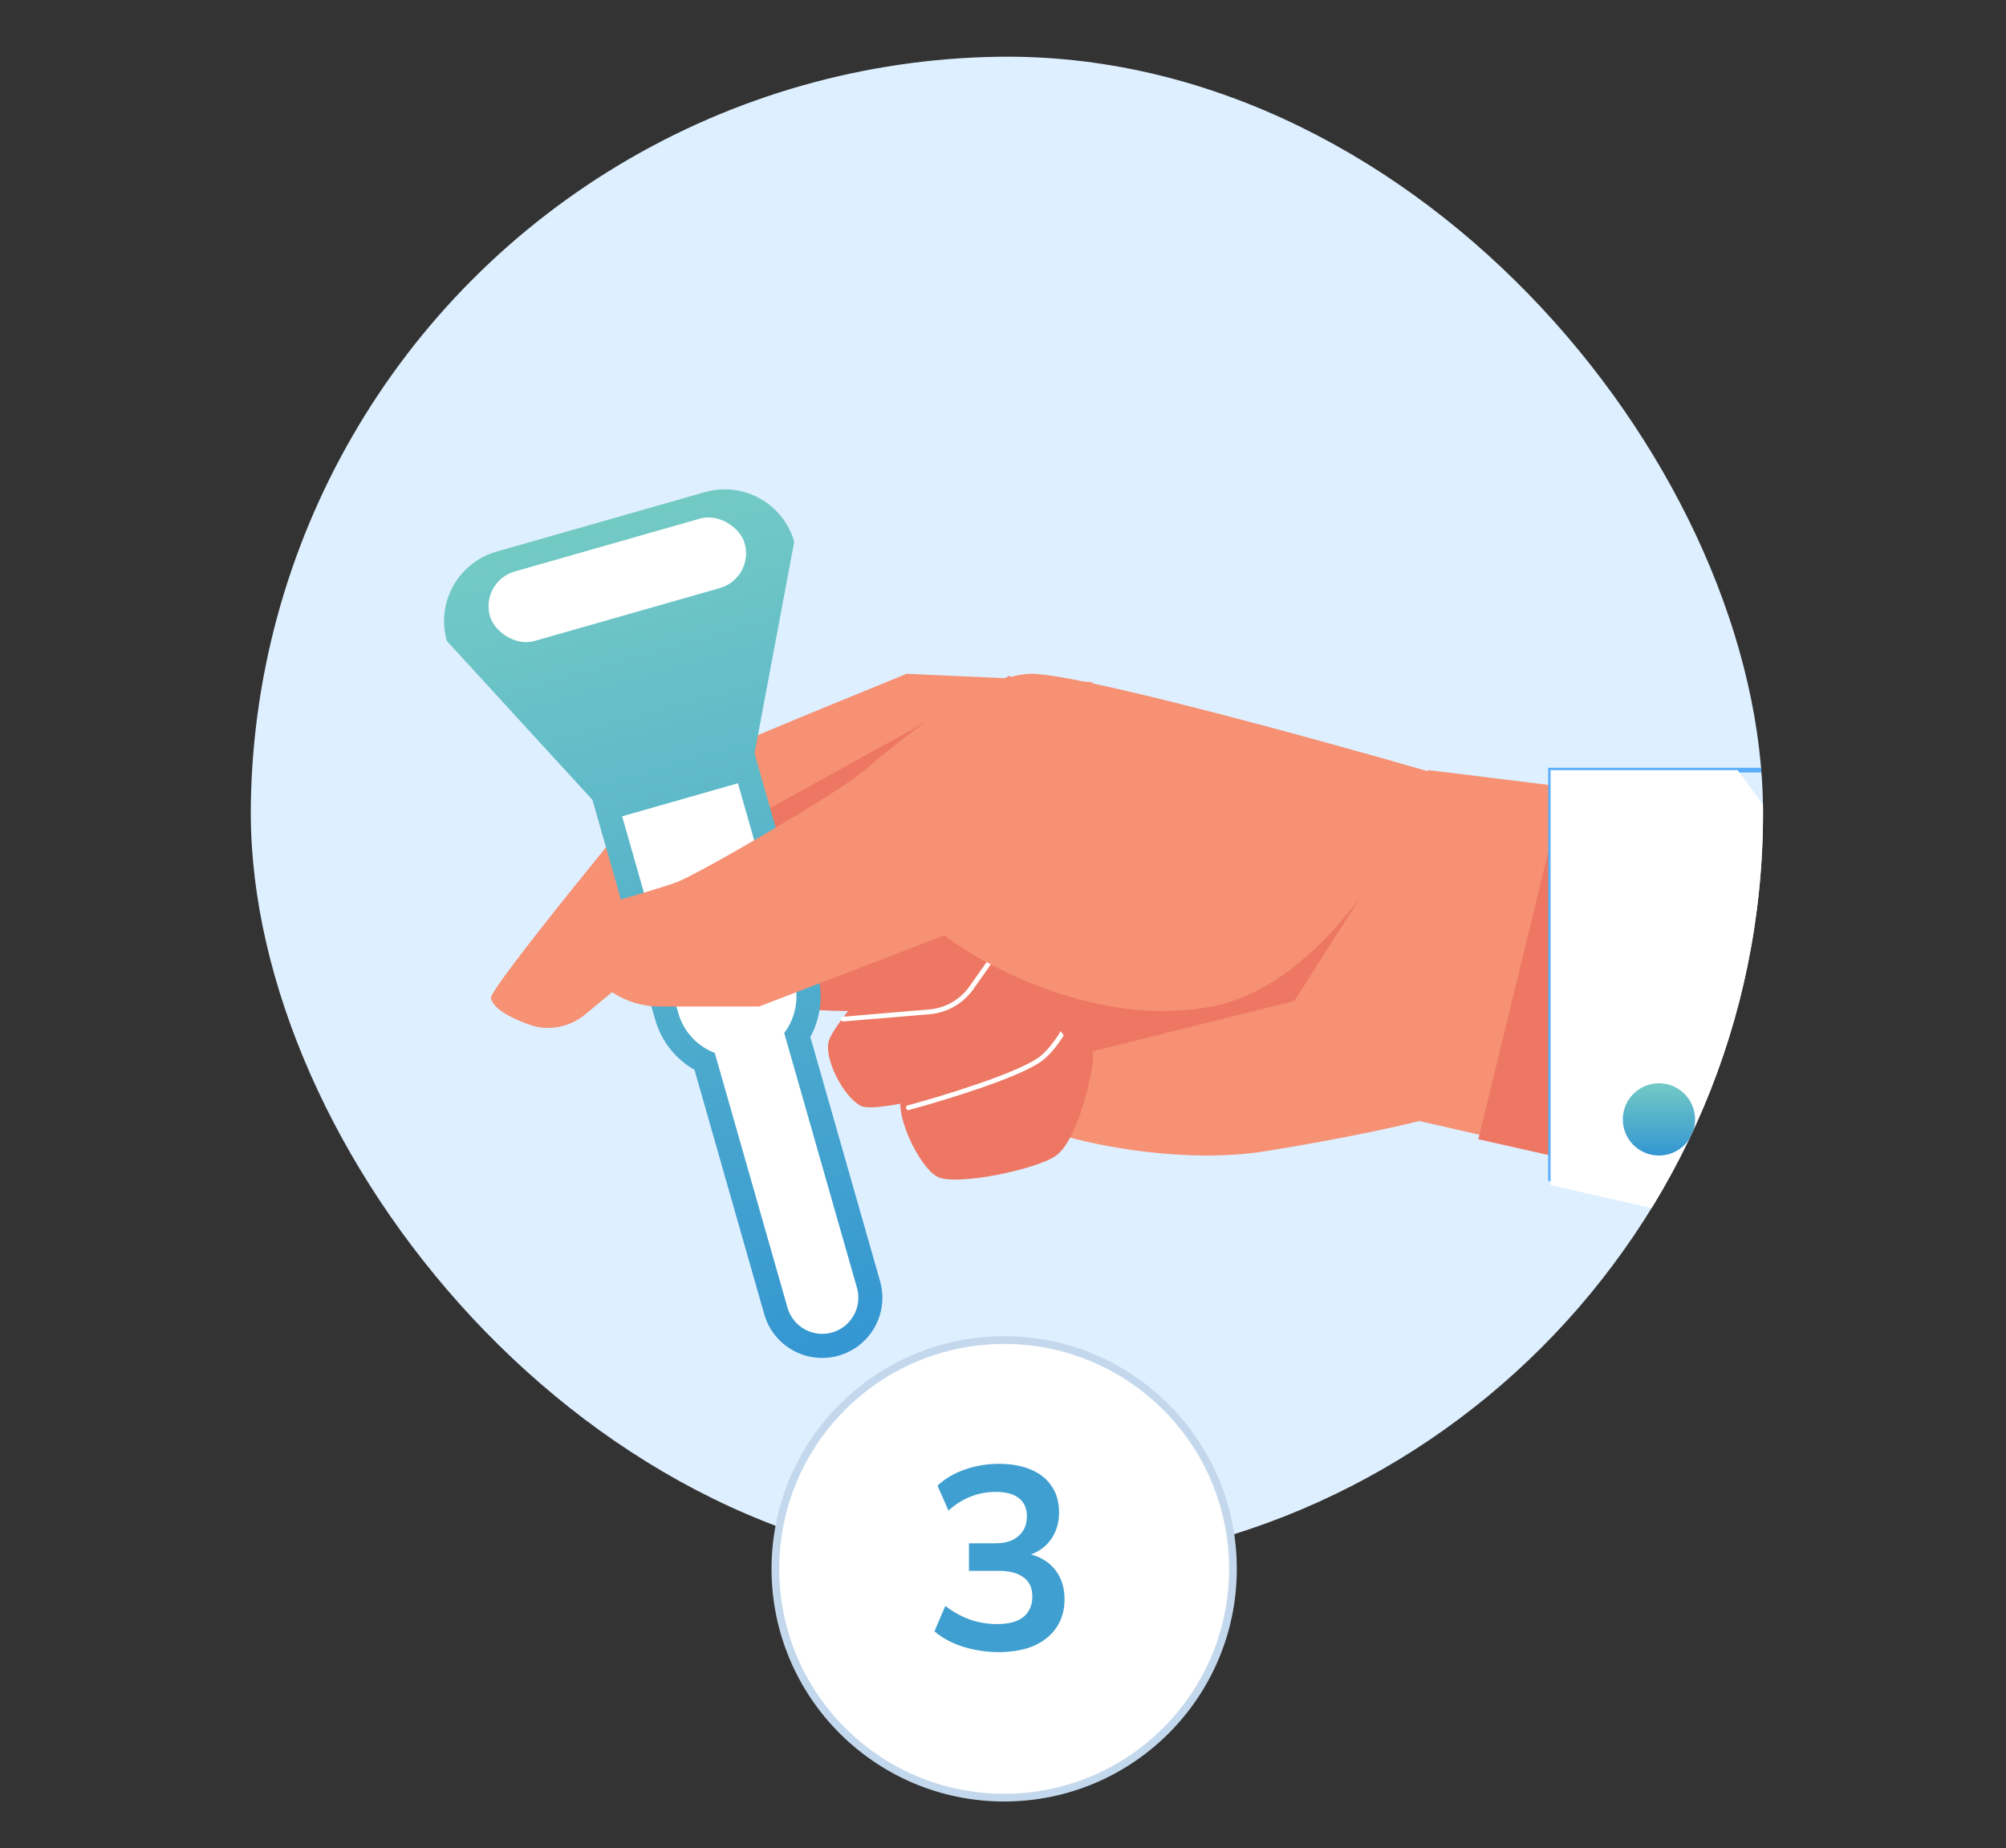 <svg width="178" height="164" viewBox="0 0 178 164" fill="none" xmlns="http://www.w3.org/2000/svg">
<rect x="0" y="0" width="178" height="164" fill="#333333" stroke="none"/>
<g clip-path="url(#clip0_1459_20377)">
<circle cx="89.587" cy="72.365" r="67.337" fill="#DEEFFF"/>
<path d="M80.434 59.788L96.981 60.526L82.922 75.5L61.401 82.143L51.948 89.994C50.568 91.141 48.663 91.536 46.978 90.921C45.386 90.34 43.833 89.591 43.557 88.575C43.341 87.782 57.437 70.655 58.481 69.489C59.744 68.078 73.765 62.565 80.434 59.788Z" fill="#F69174"/>
<path d="M126.791 68.337L137.59 69.669V102.13L125.922 99.465C124.392 99.869 119.543 100.967 112.393 102.13C105.244 103.292 97.168 101.645 94.023 100.676L88.438 83.719L126.791 68.337Z" fill="#F69174"/>
<path d="M96.97 94.115C97.12 92.521 95.655 89.087 94.904 87.57C90.366 90.099 81.065 95.48 80.163 96.77C79.037 98.383 81.572 103.695 83.262 104.454C84.952 105.212 91.9 103.79 93.684 102.556C95.468 101.323 96.782 96.106 96.97 94.115Z" fill="#ED7763"/>
<path d="M91.584 94.475C93.458 93.423 95.962 88.526 96.981 86.208L91.074 83.296L78.855 85.457C77.26 87.21 73.967 91.037 73.56 92.315C73.051 93.912 74.884 97.388 76.411 98.139C77.938 98.891 89.242 95.791 91.584 94.475Z" fill="#ED7763"/>
<path d="M88.434 83.755L86.365 81.159L67.173 83.755C66.944 85.001 66.921 87.763 68.667 88.843C70.851 90.193 81.538 89.778 83.952 88.843C85.882 88.096 87.744 85.139 88.434 83.755Z" fill="#ED7763"/>
<path d="M74.832 90.423L82.473 89.779C83.97 89.653 85.334 88.871 86.2 87.644L89.777 82.571" stroke="white" stroke-width="0.424" stroke-linecap="round"/>
<path d="M80.606 98.283C83.654 97.461 90.257 95.455 92.28 94.002C94.304 92.549 96.15 88.165 96.82 86.154" stroke="white" stroke-width="0.424" stroke-linecap="round"/>
<path d="M67.066 81.096L62.531 76.884C60.803 77.452 57.591 78.981 56.843 79.483C55.907 80.11 56.411 82.35 58.211 83.156C59.651 83.801 64.715 82.051 67.066 81.096Z" stroke="#CC5829" stroke-width="0.424"/>
<path d="M131.179 101.085L137.59 74.748V102.53L131.179 101.085Z" fill="#ED7763"/>
<path d="M91.403 87.611L123.276 75.583L114.855 88.813L95.612 93.624L91.403 87.611Z" fill="#ED7763"/>
<path d="M66.747 72.577L89.597 59.948L92.141 70.772L70.355 76.786L66.747 72.577Z" fill="#ED7763"/>
<path d="M158.957 68.337H137.587V104.601L158.957 108.941" stroke="#5BAFFA" stroke-width="0.424" stroke-linecap="round"/>
<path d="M137.59 68.337H154.191L165.371 83.477L154.191 108.941L137.59 105.156V68.337Z" fill="white"/>
<circle cx="3.206" cy="3.206" r="3.206" transform="matrix(-1 0 0 1 150.41 96.118)" fill="url(#paint0_linear_1459_20377)"/>
<path fill-rule="evenodd" clip-rule="evenodd" d="M70.474 48.072L70.475 48.072L70.474 48.071L70.475 48.071C69.502 44.667 65.954 42.696 62.55 43.667L44.055 48.947C40.651 49.919 38.679 53.468 39.651 56.872L39.651 56.872L52.571 70.972L58.142 90.485C58.7 92.441 59.988 93.992 61.626 94.927L67.817 116.613C68.627 119.45 71.583 121.093 74.421 120.283C77.258 119.473 78.901 116.517 78.091 113.679L71.904 92.007C72.808 90.345 73.087 88.341 72.526 86.378L66.953 66.856L66.948 66.858L70.474 48.072Z" fill="url(#paint1_linear_1459_20377)"/>
<path fill-rule="evenodd" clip-rule="evenodd" d="M65.478 69.499L55.203 72.432L60.19 89.899C60.67 91.582 61.906 92.845 63.424 93.425L69.876 116.026C70.362 117.729 72.136 118.715 73.839 118.229C75.541 117.743 76.527 115.969 76.041 114.266L69.587 91.658C70.564 90.365 70.944 88.644 70.465 86.966L65.478 69.499Z" fill="white"/>
<rect x="42.594" y="51.588" width="23.508" height="6.411" rx="3.206" transform="rotate(-15.934 42.594 51.588)" fill="white"/>
<path d="M91.393 59.79C95.314 59.664 116.7 65.539 126.902 68.492C124.552 74.642 117.386 87.414 107.52 89.308C97.654 91.202 87.598 85.888 83.804 82.994L67.361 89.308H58.528C55.531 89.308 52.812 87.553 51.579 84.822L50.785 83.065C50.357 82.116 50.876 81.009 51.879 80.728C54.791 79.913 58.77 78.765 60.088 78.258C62.143 77.469 74.317 70.366 76.531 68.492C78.744 66.619 86.492 59.948 91.393 59.79Z" fill="#F69174"/>
</g>
<circle cx="89.104" cy="139.205" r="20.3" fill="white" stroke="#C3D8EC" stroke-width="0.685"/>
<path d="M88.584 146.593C87.847 146.593 87.125 146.516 86.418 146.363C85.727 146.225 85.082 146.017 84.483 145.741C83.883 145.464 83.361 145.134 82.916 144.75L83.883 142.492C84.606 143.045 85.343 143.452 86.096 143.713C86.848 143.974 87.647 144.105 88.492 144.105C89.168 144.105 89.736 144.012 90.197 143.828C90.658 143.644 91.004 143.367 91.234 142.999C91.48 142.63 91.603 142.184 91.603 141.662C91.603 140.894 91.342 140.326 90.819 139.957C90.312 139.573 89.567 139.381 88.584 139.381H85.98V136.938H88.308C88.891 136.938 89.391 136.846 89.805 136.662C90.22 136.462 90.543 136.185 90.773 135.832C91.004 135.479 91.119 135.049 91.119 134.542C91.119 133.835 90.881 133.297 90.405 132.929C89.944 132.56 89.268 132.376 88.377 132.376C87.578 132.376 86.833 132.514 86.142 132.79C85.45 133.052 84.79 133.466 84.16 134.035L83.192 131.823C83.837 131.208 84.644 130.732 85.612 130.394C86.579 130.056 87.586 129.887 88.63 129.887C89.752 129.887 90.712 130.064 91.511 130.417C92.309 130.755 92.916 131.247 93.331 131.892C93.761 132.522 93.976 133.29 93.976 134.196C93.976 135.164 93.707 136.001 93.17 136.708C92.632 137.399 91.895 137.86 90.958 138.09V137.814C91.695 137.937 92.325 138.183 92.847 138.551C93.37 138.92 93.769 139.388 94.045 139.957C94.322 140.525 94.46 141.178 94.46 141.915C94.46 142.868 94.222 143.697 93.746 144.404C93.27 145.111 92.594 145.656 91.718 146.04C90.843 146.409 89.798 146.593 88.584 146.593Z" fill="#3F9FD0"/>
<defs>
<linearGradient id="paint0_linear_1459_20377" x1="3.206" y1="0" x2="3.206" y2="6.411" gradientUnits="userSpaceOnUse">
<stop stop-color="#73CAC5"/>
<stop offset="1" stop-color="#3496D2"/>
</linearGradient>
<linearGradient id="paint1_linear_1459_20377" x1="53.303" y1="46.307" x2="74.422" y2="120.283" gradientUnits="userSpaceOnUse">
<stop stop-color="#73CAC5"/>
<stop offset="1" stop-color="#3496D2"/>
</linearGradient>
<clipPath id="clip0_1459_20377">
<rect x="22.254" y="5.029" width="134.185" height="134.185" rx="67.092" fill="white"/>
</clipPath>
</defs>
</svg>

